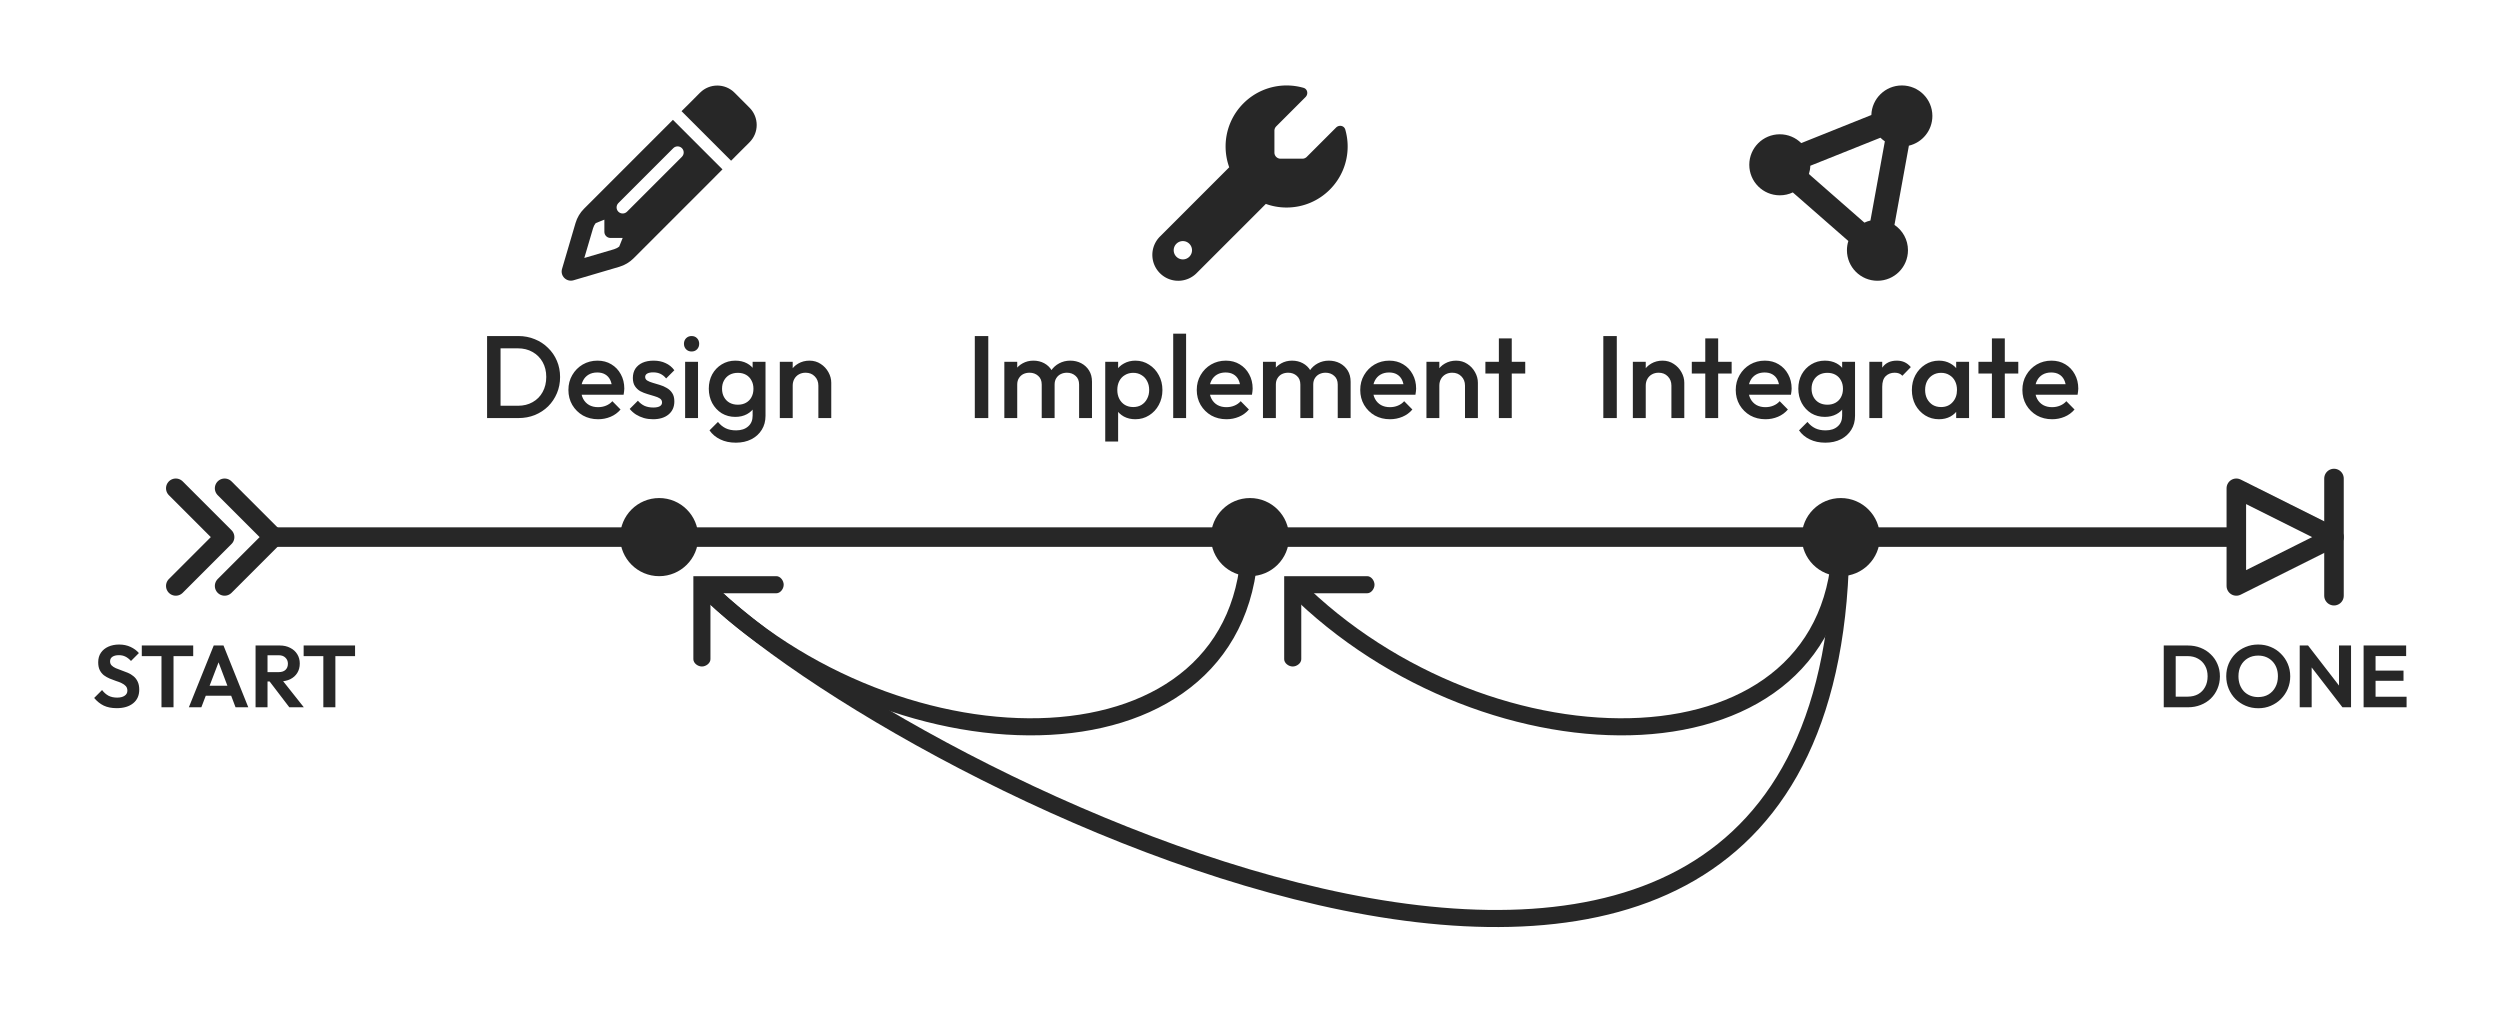 <?xml version="1.0" encoding="UTF-8"?>
<svg width="512" height="208" version="1.1" viewBox="0 0 512 208" xml:space="preserve" xmlns="http://www.w3.org/2000/svg"><g fill="#272727"><g stroke-dashoffset="2.52" stroke-linecap="round" stroke-opacity=".33" stroke-width="10"><path d="m101.65 85.62v-2.52h4.416q1.728 0 3.024-0.744 1.32-0.744 2.04-2.064 0.744-1.344 0.744-3.096 0-1.728-0.744-3.048t-2.064-2.064q-1.296-0.744-3-0.744h-4.416v-2.52h4.488q1.824 0 3.384 0.648 1.56 0.624 2.712 1.776 1.176 1.128 1.824 2.664 0.648 1.512 0.648 3.312 0 1.776-0.648 3.312t-1.8 2.688q-1.152 1.128-2.712 1.776-1.56 0.624-3.36 0.624zm-1.896 0v-16.8h2.76v16.8zm22.752 0.24q-1.728 0-3.12-0.768-1.368-0.792-2.184-2.16-0.792-1.368-0.792-3.072t0.792-3.048q0.792-1.368 2.136-2.16 1.368-0.792 3.024-0.792 1.608 0 2.832 0.744 1.248 0.744 1.944 2.04 0.72 1.296 0.72 2.952 0 0.288-0.048 0.6-0.024 0.288-0.096 0.648h-9.456v-2.16h8.088l-0.984 0.864q-0.048-1.056-0.408-1.776t-1.032-1.104q-0.648-0.384-1.608-0.384-1.008 0-1.752 0.432t-1.152 1.224q-0.408 0.768-0.408 1.848t0.432 1.896 1.224 1.272q0.792 0.432 1.824 0.432 0.888 0 1.632-0.312 0.768-0.312 1.296-0.912l1.68 1.704q-0.84 0.984-2.04 1.488t-2.544 0.504zm11.232 0q-0.96 0-1.848-0.24-0.888-0.264-1.632-0.72-0.744-0.48-1.296-1.152l1.68-1.68q0.6 0.696 1.368 1.056 0.792 0.336 1.776 0.336 0.888 0 1.344-0.264t0.456-0.768q0-0.528-0.432-0.816t-1.128-0.48q-0.672-0.216-1.44-0.432-0.744-0.216-1.44-0.576-0.672-0.384-1.104-1.032t-0.432-1.68q0-1.104 0.504-1.896 0.528-0.792 1.464-1.224 0.96-0.432 2.28-0.432 1.392 0 2.448 0.504 1.08 0.48 1.8 1.464l-1.68 1.68q-0.504-0.624-1.152-0.936t-1.488-0.312q-0.792 0-1.224 0.24t-0.432 0.696q0 0.48 0.432 0.744t1.104 0.456q0.696 0.192 1.44 0.432 0.768 0.216 1.44 0.624 0.696 0.384 1.128 1.056 0.432 0.648 0.432 1.704 0 1.68-1.176 2.664t-3.192 0.984zm6.576-0.24v-11.52h2.64v11.52zm1.32-13.632q-0.672 0-1.128-0.456-0.432-0.456-0.432-1.128t0.432-1.128q0.456-0.456 1.128-0.456 0.696 0 1.128 0.456t0.432 1.128-0.432 1.128-1.128 0.456zm9.072 18.672q-1.824 0-3.192-0.672-1.368-0.648-2.208-1.848l1.728-1.728q0.696 0.864 1.584 1.296t2.136 0.432q1.56 0 2.472-0.816 0.912-0.792 0.912-2.184v-2.832l0.456-2.544-0.456-2.568v-3.096h2.64v11.04q0 1.656-0.768 2.88-0.768 1.248-2.136 1.944t-3.168 0.696zm-0.12-5.28q-1.536 0-2.784-0.744-1.224-0.768-1.944-2.088-0.696-1.32-0.696-2.952t0.696-2.928q0.72-1.296 1.944-2.04 1.248-0.768 2.784-0.768 1.368 0 2.4 0.552t1.608 1.536q0.576 0.96 0.576 2.256v2.832q0 1.272-0.6 2.256-0.576 0.984-1.608 1.536t-2.376 0.552zm0.528-2.496q0.96 0 1.68-0.408t1.104-1.128q0.408-0.744 0.408-1.728t-0.408-1.704q-0.384-0.744-1.104-1.152t-1.68-0.408-1.704 0.408q-0.72 0.408-1.128 1.152-0.408 0.72-0.408 1.704 0 0.96 0.408 1.704t1.128 1.152q0.744 0.408 1.704 0.408zm16.488 2.736v-6.648q0-1.152-0.744-1.896-0.72-0.744-1.872-0.744-0.768 0-1.368 0.336t-0.936 0.936-0.336 1.368l-1.032-0.576q0-1.32 0.576-2.328 0.576-1.032 1.584-1.608 1.032-0.6 2.304-0.6 1.296 0 2.304 0.672 1.008 0.648 1.584 1.704 0.576 1.032 0.576 2.16v7.224zm-7.896 0v-11.52h2.64v11.52z" style="paint-order:stroke markers fill" aria-label="Design"/><path d="m199.64 85.62v-16.8h2.76v16.8zm6.048 0v-11.52h2.64v11.52zm7.656 0v-6.864q0-1.152-0.72-1.776-0.72-0.648-1.776-0.648-0.72 0-1.296 0.288-0.552 0.288-0.888 0.84-0.336 0.528-0.336 1.296l-1.032-0.576q0-1.32 0.576-2.28t1.56-1.488q0.984-0.552 2.208-0.552t2.208 0.528 1.56 1.488 0.576 2.304v7.44zm7.656 0v-6.864q0-1.152-0.72-1.776-0.72-0.648-1.776-0.648-0.696 0-1.272 0.288t-0.912 0.84q-0.336 0.528-0.336 1.296l-1.488-0.576q0.12-1.32 0.768-2.28t1.656-1.488q1.032-0.552 2.256-0.552 1.248 0 2.256 0.528t1.608 1.488 0.6 2.304v7.44zm11.52 0.24q-1.32 0-2.352-0.552-1.032-0.576-1.632-1.56-0.576-0.984-0.576-2.232v-3.312q0-1.248 0.6-2.232t1.632-1.536q1.032-0.576 2.328-0.576 1.56 0 2.808 0.816 1.272 0.792 1.992 2.16 0.744 1.344 0.744 3.048 0 1.68-0.744 3.048-0.72 1.344-1.992 2.136-1.248 0.792-2.808 0.792zm-6.168 4.56v-16.32h2.64v3.096l-0.456 2.808 0.456 2.784v7.632zm5.736-7.056q0.96 0 1.68-0.432 0.744-0.456 1.152-1.248 0.432-0.792 0.432-1.824t-0.432-1.824q-0.408-0.792-1.152-1.224-0.72-0.456-1.68-0.456t-1.704 0.456q-0.744 0.432-1.152 1.224t-0.408 1.824 0.408 1.824 1.152 1.248q0.744 0.432 1.704 0.432zm8.184 2.256v-17.28h2.64v17.28zm10.92 0.24q-1.728 0-3.12-0.768-1.368-0.792-2.184-2.16-0.792-1.368-0.792-3.072t0.792-3.048q0.792-1.368 2.136-2.16 1.368-0.792 3.024-0.792 1.608 0 2.832 0.744 1.248 0.744 1.944 2.04 0.72 1.296 0.72 2.952 0 0.288-0.048 0.6-0.024 0.288-0.096 0.648h-9.456v-2.16h8.088l-0.984 0.864q-0.048-1.056-0.408-1.776t-1.032-1.104q-0.648-0.384-1.608-0.384-1.008 0-1.752 0.432t-1.152 1.224q-0.408 0.768-0.408 1.848t0.432 1.896 1.224 1.272q0.792 0.432 1.824 0.432 0.888 0 1.632-0.312 0.768-0.312 1.296-0.912l1.68 1.704q-0.84 0.984-2.04 1.488t-2.544 0.504zm7.464-0.24v-11.52h2.64v11.52zm7.656 0v-6.864q0-1.152-0.72-1.776-0.72-0.648-1.776-0.648-0.72 0-1.296 0.288-0.552 0.288-0.888 0.84-0.336 0.528-0.336 1.296l-1.032-0.576q0-1.32 0.576-2.28t1.56-1.488q0.984-0.552 2.208-0.552t2.208 0.528 1.56 1.488 0.576 2.304v7.44zm7.656 0v-6.864q0-1.152-0.72-1.776-0.72-0.648-1.776-0.648-0.696 0-1.272 0.288t-0.912 0.84q-0.336 0.528-0.336 1.296l-1.488-0.576q0.12-1.32 0.768-2.28t1.656-1.488q1.032-0.552 2.256-0.552 1.248 0 2.256 0.528t1.608 1.488 0.6 2.304v7.44zm10.704 0.24q-1.728 0-3.12-0.768-1.368-0.792-2.184-2.16-0.792-1.368-0.792-3.072t0.792-3.048q0.792-1.368 2.136-2.16 1.368-0.792 3.024-0.792 1.608 0 2.832 0.744 1.248 0.744 1.944 2.04 0.72 1.296 0.72 2.952 0 0.288-0.048 0.6-0.024 0.288-0.096 0.648h-9.456v-2.16h8.088l-0.984 0.864q-0.048-1.056-0.408-1.776t-1.032-1.104q-0.648-0.384-1.608-0.384-1.008 0-1.752 0.432t-1.152 1.224q-0.408 0.768-0.408 1.848t0.432 1.896 1.224 1.272q0.792 0.432 1.824 0.432 0.888 0 1.632-0.312 0.768-0.312 1.296-0.912l1.68 1.704q-0.84 0.984-2.04 1.488t-2.544 0.504zm15.36-0.24v-6.648q0-1.152-0.744-1.896-0.72-0.744-1.872-0.744-0.768 0-1.368 0.336t-0.936 0.936-0.336 1.368l-1.032-0.576q0-1.32 0.576-2.328 0.576-1.032 1.584-1.608 1.032-0.6 2.304-0.6 1.296 0 2.304 0.672 1.008 0.648 1.584 1.704 0.576 1.032 0.576 2.16v7.224zm-7.896 0v-11.52h2.64v11.52zm14.832 0v-16.32h2.64v16.32zm-2.76-9.12v-2.4h8.16v2.4z" style="paint-order:stroke markers fill" aria-label="Implement"/><path d="m328.36 85.62v-16.8h2.76v16.8zm13.944 0v-6.648q0-1.152-0.744-1.896-0.72-0.744-1.872-0.744-0.768 0-1.368 0.336t-0.936 0.936-0.336 1.368l-1.032-0.576q0-1.32 0.576-2.328 0.576-1.032 1.584-1.608 1.032-0.6 2.304-0.6 1.296 0 2.304 0.672 1.008 0.648 1.584 1.704 0.576 1.032 0.576 2.16v7.224zm-7.896 0v-11.52h2.64v11.52zm14.832 0v-16.32h2.64v16.32zm-2.76-9.12v-2.4h8.16v2.4zm15.096 9.36q-1.728 0-3.12-0.768-1.368-0.792-2.184-2.16-0.792-1.368-0.792-3.072t0.792-3.048q0.792-1.368 2.136-2.16 1.368-0.792 3.024-0.792 1.608 0 2.832 0.744 1.248 0.744 1.944 2.04 0.72 1.296 0.72 2.952 0 0.288-0.048 0.6-0.024 0.288-0.096 0.648h-9.456v-2.16h8.088l-0.984 0.864q-0.048-1.056-0.408-1.776t-1.032-1.104q-0.648-0.384-1.608-0.384-1.008 0-1.752 0.432t-1.152 1.224q-0.408 0.768-0.408 1.848t0.432 1.896 1.224 1.272q0.792 0.432 1.824 0.432 0.888 0 1.632-0.312 0.768-0.312 1.296-0.912l1.68 1.704q-0.84 0.984-2.04 1.488t-2.544 0.504zm12.264 4.8q-1.824 0-3.192-0.672-1.368-0.648-2.208-1.848l1.728-1.728q0.696 0.864 1.584 1.296t2.136 0.432q1.56 0 2.472-0.816 0.912-0.792 0.912-2.184v-2.832l0.456-2.544-0.456-2.568v-3.096h2.64v11.04q0 1.656-0.768 2.88-0.768 1.248-2.136 1.944t-3.168 0.696zm-0.12-5.28q-1.536 0-2.784-0.744-1.224-0.768-1.944-2.088-0.696-1.32-0.696-2.952t0.696-2.928q0.72-1.296 1.944-2.04 1.248-0.768 2.784-0.768 1.368 0 2.4 0.552t1.608 1.536q0.576 0.96 0.576 2.256v2.832q0 1.272-0.6 2.256-0.576 0.984-1.608 1.536t-2.376 0.552zm0.528-2.496q0.96 0 1.68-0.408t1.104-1.128q0.408-0.744 0.408-1.728t-0.408-1.704q-0.384-0.744-1.104-1.152t-1.68-0.408-1.704 0.408q-0.72 0.408-1.128 1.152-0.408 0.72-0.408 1.704 0 0.96 0.408 1.704t1.128 1.152q0.744 0.408 1.704 0.408zm8.592 2.736v-11.52h2.64v11.52zm2.64-6.408-0.912-0.456q0-2.184 0.96-3.528 0.984-1.368 2.952-1.368 0.864 0 1.56 0.312t1.296 1.008l-1.728 1.776q-0.312-0.336-0.696-0.48t-0.888-0.144q-1.104 0-1.824 0.696t-0.72 2.184zm11.616 6.648q-1.56 0-2.832-0.792-1.248-0.792-1.992-2.136-0.72-1.368-0.72-3.048 0-1.704 0.72-3.048 0.744-1.368 1.992-2.16 1.272-0.816 2.832-0.816 1.32 0 2.328 0.576 1.032 0.552 1.632 1.536t0.6 2.232v3.312q0 1.248-0.6 2.232-0.576 0.984-1.608 1.56-1.032 0.552-2.352 0.552zm0.432-2.496q1.464 0 2.352-0.984 0.912-0.984 0.912-2.52 0-1.032-0.408-1.824t-1.152-1.224q-0.72-0.456-1.704-0.456-0.96 0-1.704 0.456-0.72 0.432-1.152 1.224-0.408 0.792-0.408 1.824t0.408 1.824q0.432 0.792 1.152 1.248 0.744 0.432 1.704 0.432zm3.096 2.256v-3.096l0.456-2.808-0.456-2.784v-2.832h2.64v11.52zm7.32 0v-16.32h2.64v16.32zm-2.76-9.12v-2.4h8.16v2.4zm15.096 9.36q-1.728 0-3.12-0.768-1.368-0.792-2.184-2.16-0.792-1.368-0.792-3.072t0.792-3.048q0.792-1.368 2.136-2.16 1.368-0.792 3.024-0.792 1.608 0 2.832 0.744 1.248 0.744 1.944 2.04 0.72 1.296 0.72 2.952 0 0.288-0.048 0.6-0.024 0.288-0.096 0.648h-9.456v-2.16h8.088l-0.984 0.864q-0.048-1.056-0.408-1.776t-1.032-1.104q-0.648-0.384-1.608-0.384-1.008 0-1.752 0.432t-1.152 1.224q-0.408 0.768-0.408 1.848t0.432 1.896 1.224 1.272q0.792 0.432 1.824 0.432 0.888 0 1.632-0.312 0.768-0.312 1.296-0.912l1.68 1.704q-0.84 0.984-2.04 1.488t-2.544 0.504z" style="paint-order:stroke markers fill" aria-label="Integrate"/></g><g stroke-width=".078"><path d="m390.94 29.836c2.758-0.648 4.812-3.125 4.812-6.086 0-3.453-2.797-6.25-6.25-6.25-3.391 0-6.148 2.695-6.25 6.055l-14.359 5.75c-1.133-1.117-2.68-1.805-4.391-1.805-3.453 0-6.25 2.797-6.25 6.25 0 3.453 2.797 6.25 6.25 6.25 0.953 0 1.859-0.211 2.664-0.594l11.375 9.953c-0.188 0.594-0.289 1.234-0.289 1.891 0 3.453 2.797 6.25 6.25 6.25s6.25-2.797 6.25-6.25c0-2.164-1.094-4.07-2.766-5.188zm-20.477 5.805c0.172-0.539 0.273-1.109 0.289-1.695l14.359-5.742c0.281 0.273 0.578 0.523 0.906 0.742l-2.953 16.219c-0.43 0.102-0.844 0.242-1.234 0.43z"/><path d="m263.5 42.5c6.906 0 12.5-5.594 12.5-12.5 0-1.195-0.172-2.352-0.484-3.453-0.242-0.844-1.281-1.031-1.898-0.414l-6 6c-0.234 0.234-0.555 0.367-0.883 0.367h-4.484c-0.688 0-1.25-0.562-1.25-1.25v-4.484c0-0.328 0.133-0.648 0.367-0.883l6-6c0.617-0.617 0.422-1.656-0.414-1.898-1.102-0.312-2.258-0.484-3.453-0.484-6.906 0-12.5 5.594-12.5 12.5 0 1.492 0.266 2.93 0.742 4.258l-14.188 14.188c-0.992 0.992-1.555 2.344-1.555 3.75 0 2.93 2.375 5.305 5.305 5.305 1.406 0 2.758-0.562 3.75-1.555l14.188-14.188c1.328 0.484 2.766 0.742 4.258 0.742zm-21.25 6.875a1.875 1.875 0 1 1 0 3.75 1.875 1.875 0 1 1 0-3.75z"/><path d="m147.08 35.571 0.883-0.883-7.5-7.5-2.648-2.648-18.211 18.211c-0.812 0.812-1.406 1.82-1.734 2.922l-2.766 9.406c-0.195 0.656-0.015 1.367 0.477 1.852 0.492 0.484 1.195 0.664 1.852 0.477l9.398-2.766c1.102-0.328 2.109-0.922 2.922-1.734l15.562-15.562zm-19.555 13.156-0.711 1.773c-0.312 0.242-0.664 0.422-1.039 0.539l-6.109 1.797 1.797-6.102c0.109-0.383 0.297-0.734 0.539-1.039l1.773-0.711v2.5c0 0.688 0.562 1.25 1.25 1.25h2.5zm15.836-29.742-1.125 1.133-1.766 1.766-0.891 0.883 10.148 10.148 3.781-3.781c1.953-1.953 1.953-5.117 0-7.07l-3.07-3.078c-1.953-1.953-5.117-1.953-7.07 0zm-3.703 13.125-11.25 11.25c-0.484 0.484-1.281 0.484-1.766 0-0.484-0.484-0.484-1.281 0-1.766l11.25-11.25c0.484-0.484 1.281-0.484 1.766 0 0.484 0.484 0.484 1.281 0 1.766z"/></g></g><path d="m55 110 403-1e-5" fill="none" stroke="#272727" stroke-dashoffset="2.52" stroke-linejoin="round" stroke-width="4"/><g fill="none" stroke="#272727" stroke-dashoffset="2.52" stroke-linecap="round" stroke-linejoin="round" stroke-width="4"><path d="m46 120 10-10-10-10" style="paint-order:markers stroke fill"/><path d="m36 120 10-10-10-10" style="paint-order:markers stroke fill"/></g><g stroke="#272727" stroke-dashoffset="2.52" stroke-linecap="round" stroke-linejoin="round" stroke-width="4"><path d="m458 120v-20l20 10z" fill="none" style="paint-order:markers stroke fill"/><path d="m478 122v-24" style="paint-order:markers stroke fill"/></g><g fill="#272727"><ellipse cx="135" cy="110" rx="8" ry="8" style="paint-order:stroke markers fill"/><ellipse cx="256" cy="110" rx="8" ry="8" style="paint-order:stroke markers fill"/><ellipse cx="377" cy="110" rx="8" ry="8" style="paint-order:stroke markers fill"/></g><g fill="none" stroke="#272727" stroke-dashoffset="2.52" stroke-linejoin="round" stroke-width="3.5"><path d="m377 110c0 50-72 50-112 10" marker-end=""/><path d="m377 110c0 146-193 50-233 10" marker-end=""/><path d="m256 110c0 50-72 50-112 10" marker-end=""/></g><g fill="#272727"><path d="m23.873 145.03q-1.53 0-2.628-0.522-1.08-0.522-1.962-1.566l1.62-1.62q0.558 0.738 1.296 1.152 0.738 0.396 1.8 0.396 0.954 0 1.512-0.378 0.576-0.378 0.576-1.044 0-0.576-0.324-0.936t-0.864-0.612q-0.522-0.252-1.17-0.45-0.63-0.216-1.278-0.486-0.63-0.27-1.17-0.666-0.522-0.414-0.846-1.044-0.324-0.648-0.324-1.62 0-1.152 0.558-1.962t1.53-1.242 2.196-0.432q1.296 0 2.34 0.486t1.71 1.26l-1.62 1.62q-0.558-0.612-1.152-0.9-0.576-0.288-1.314-0.288-0.846 0-1.332 0.324t-0.486 0.936q0 0.522 0.324 0.846t0.846 0.558q0.54 0.234 1.17 0.45 0.648 0.216 1.278 0.486 0.648 0.27 1.17 0.702 0.54 0.432 0.864 1.116 0.324 0.666 0.324 1.656 0 1.764-1.242 2.772t-3.402 1.008zm9.198-0.18v-12.384h2.466v12.384zm-4.032-10.476v-2.178h10.53v2.178zm9.639 10.476 5.094-12.654h1.998l5.076 12.654h-2.61l-3.924-10.386h0.9l-3.978 10.386zm2.7-2.358v-2.052h6.804v2.052zm12.762-2.934v-1.908h2.934q0.9 0 1.386-0.45 0.504-0.468 0.504-1.278 0-0.738-0.504-1.224-0.486-0.504-1.386-0.504h-2.934v-1.998h3.15q1.224 0 2.142 0.486 0.936 0.468 1.44 1.296 0.522 0.828 0.522 1.908 0 1.116-0.522 1.944-0.504 0.81-1.44 1.278-0.936 0.45-2.178 0.45zm-1.8 5.292v-12.654h2.448v12.654zm6.912 0-4.176-5.472 2.25-0.702 4.896 6.174zm6.966 0v-12.384h2.466v12.384zm-4.032-10.476v-2.178h10.53v2.178z" stroke-dashoffset="2.52" stroke-linecap="round" stroke-opacity=".33" stroke-width="10" style="paint-order:stroke markers fill" aria-label="START"/><path d="m444.81 144.85v-2.178h3.222q1.224 0 2.142-0.504 0.918-0.522 1.422-1.458 0.522-0.936 0.522-2.214 0-1.242-0.522-2.16-0.522-0.936-1.44-1.44-0.918-0.522-2.124-0.522h-3.276v-2.178h3.312q1.404 0 2.592 0.468 1.206 0.468 2.088 1.332 0.9 0.846 1.386 1.998 0.504 1.152 0.504 2.52t-0.504 2.538q-0.486 1.152-1.368 2.016-0.882 0.846-2.088 1.314-1.188 0.468-2.574 0.468zm-1.674 0v-12.654h2.448v12.654zm19.368 0.198q-1.386 0-2.592-0.504-1.188-0.504-2.088-1.386-0.882-0.9-1.386-2.088-0.504-1.206-0.504-2.574t0.486-2.538q0.504-1.188 1.386-2.07 0.9-0.9 2.088-1.386 1.188-0.504 2.574-0.504 1.404 0 2.592 0.504 1.188 0.486 2.07 1.386 0.9 0.882 1.404 2.07t0.504 2.556-0.504 2.556-1.404 2.088q-0.882 0.882-2.07 1.386-1.17 0.504-2.556 0.504zm-0.036-2.286q1.224 0 2.124-0.54t1.404-1.494q0.522-0.954 0.522-2.232 0-0.936-0.288-1.71t-0.828-1.332q-0.54-0.576-1.278-0.882t-1.656-0.306q-1.188 0-2.106 0.54-0.9 0.522-1.422 1.476-0.504 0.954-0.504 2.214 0 0.954 0.288 1.746 0.306 0.792 0.828 1.35 0.54 0.558 1.278 0.864 0.756 0.306 1.638 0.306zm8.514 2.088v-12.654h1.71l0.738 2.448v10.206zm8.748 0-7.506-9.72 0.468-2.934 7.506 9.72zm0 0-0.702-2.376v-10.278h2.466v12.654zm4.338 0v-12.654h2.448v12.654zm1.8 0v-2.16h7.002v2.16zm0-5.418v-2.088h6.372v2.088zm0-5.076v-2.16h6.912v2.16z" stroke-dashoffset="2.52" stroke-linecap="round" stroke-opacity=".33" stroke-width="10" style="paint-order:stroke markers fill" aria-label="DONE"/><path d="m263 118v17c0 0.828 0.922 1.5 1.75 1.5s1.75-0.672 1.75-1.5v-13.5h13.5c0.828 0 1.5-0.922 1.5-1.75s-0.672-1.75-1.5-1.75z" style="paint-order:stroke markers fill"/><path d="m142 118v17c0 0.828 0.922 1.5 1.75 1.5s1.75-0.672 1.75-1.5v-13.5h13.5c0.828 0 1.5-0.922 1.5-1.75s-0.672-1.75-1.5-1.75z" style="paint-order:stroke markers fill"/></g></svg>
